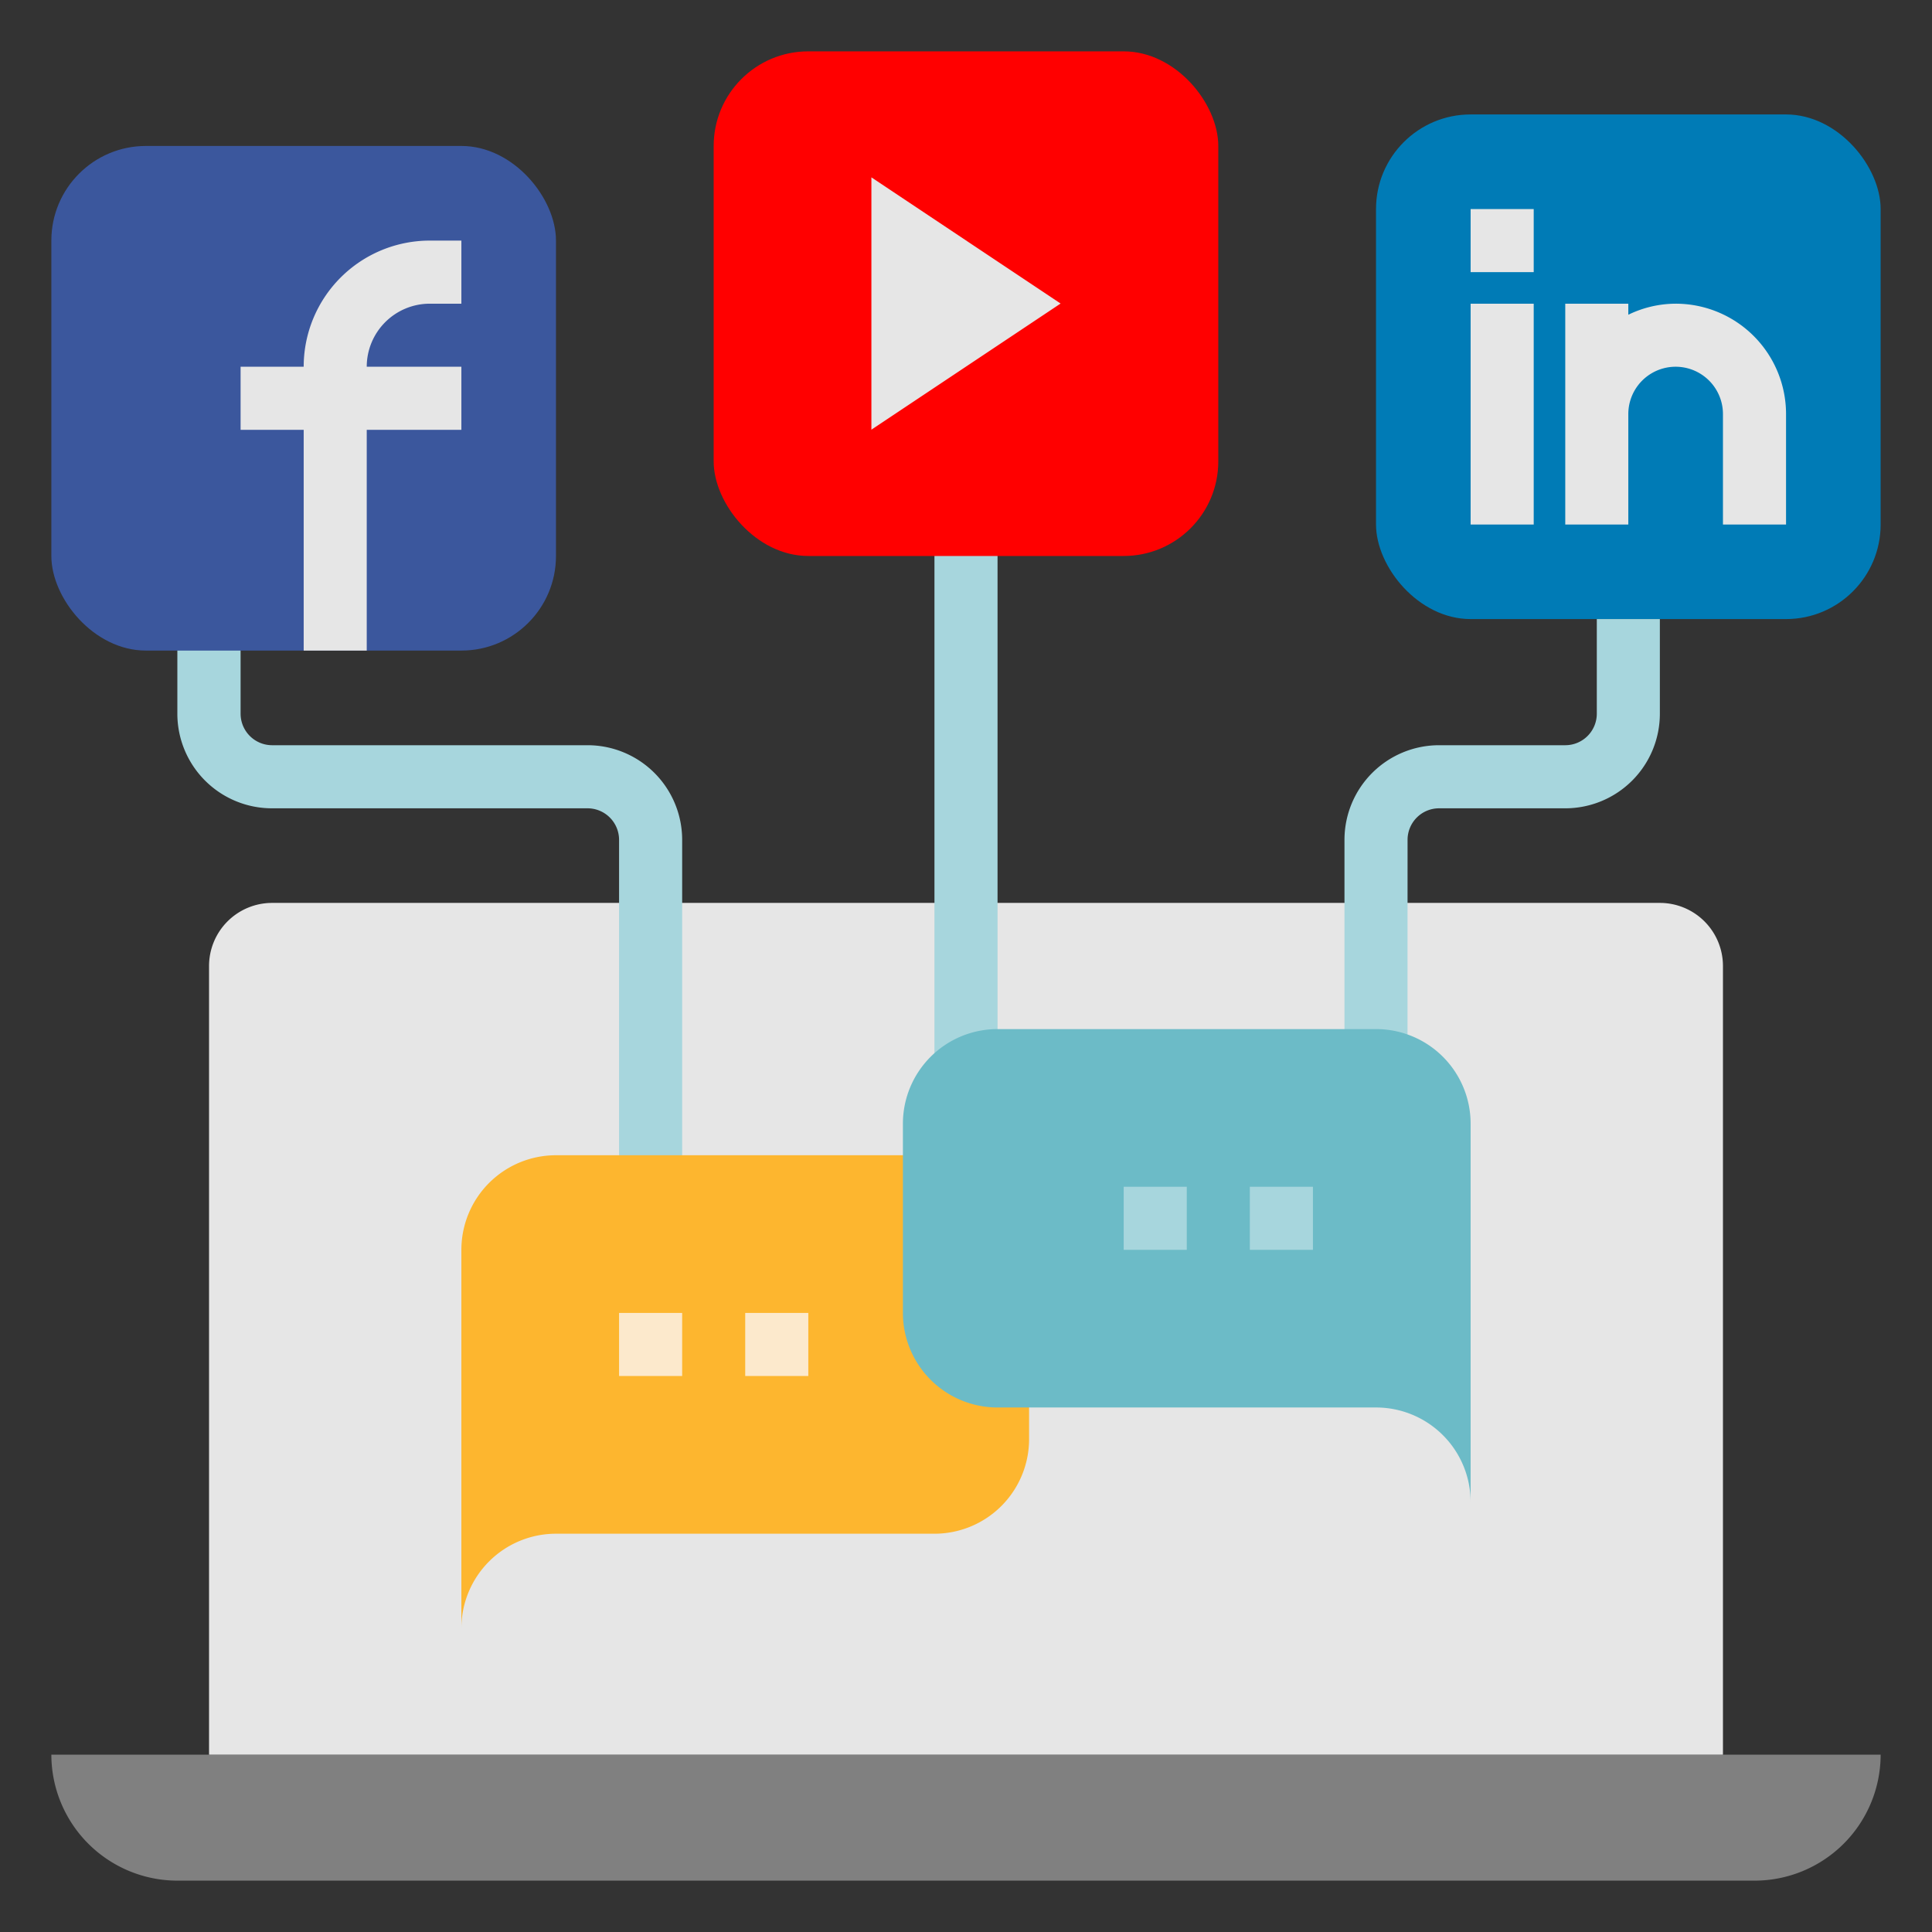 <svg id="social-media" xmlns="http://www.w3.org/2000/svg" width="512" height="512" viewBox="0 0 512 512">
  <rect x="0" y="0" width="512" height="512" fill="#333333" stroke="none"/>
  <g>
    <path d="M13.61,465H498.39A33.43,33.43,0,0,1,465,498.39H47A33.43,33.43,0,0,1,13.61,465Z" style="fill: gray"/>
    <path d="M55.4,465V256a16.72,16.72,0,0,1,16.72-16.72H439.88A16.72,16.72,0,0,1,456.6,256V465Z" style="fill: #e6e6e6"/>
    <rect x="364.66" y="30.33" width="133.73" height="133.73" rx="25.07" style="fill: #007bb6"/>
    <path d="M389.73,55.4h16.72V72.12H389.73Zm0,25.08h16.72V139H389.73Zm54.33,0a28.88,28.88,0,0,0-12.54,2.93V80.48H414.81V139h16.71V109.73a12.54,12.54,0,0,1,25.08,0V139h16.72V109.73A29.25,29.25,0,0,0,444.06,80.48Z" style="fill: #e6e6e6"/>
    <path d="M247.64,139h16.72V297.79H247.64ZM180.78,314.51H164.06V222.57a8.36,8.36,0,0,0-8.36-8.36H72.12A25.08,25.08,0,0,1,47,189.13V164.06H63.76v25.07a8.36,8.36,0,0,0,8.36,8.36H155.7a25.08,25.08,0,0,1,25.08,25.08ZM373,289.43H356.3V222.57a25.08,25.08,0,0,1,25.07-25.08h33.44a8.36,8.36,0,0,0,8.36-8.36V164.06h16.71v25.07a25.07,25.07,0,0,1-25.07,25.08H381.37a8.35,8.35,0,0,0-8.35,8.36Z" style="fill: #a7d6dd"/>
    <path d="M122.27,431.52V331.22a25.07,25.07,0,0,1,25.07-25.07h100.3a25.08,25.08,0,0,1,25.08,25.07v50.15a25.08,25.08,0,0,1-25.08,25.08H147.34A25.07,25.07,0,0,0,122.27,431.52Z" style="fill: #fdb62f"/>
    <path d="M389.73,398.09V297.79a25.06,25.06,0,0,0-25.07-25.07H264.36a25.07,25.07,0,0,0-25.08,25.07v50.15A25.08,25.08,0,0,0,264.36,373h100.3A25.06,25.06,0,0,1,389.73,398.09Z" style="fill: #6cbbc7"/>
    <path d="M164.06,347.94h16.72v16.72H164.06Zm33.43,0h16.72v16.72H197.49Z" style="fill: #fce9cc"/>
    <path d="M297.79,314.51h16.72v16.71H297.79Zm33.43,0h16.72v16.71H331.22Z" style="fill: #a7d6dd"/>
    <rect x="13.61" y="38.68" width="133.73" height="133.73" rx="25.07" style="fill: #3b579d"/>
    <path d="M113.91,80.48h8.36V63.76h-8.36A33.43,33.43,0,0,0,80.48,97.19H63.76v16.72H80.48v58.51H97.19V113.91h25.08V97.19H97.19A16.72,16.72,0,0,1,113.91,80.48Z" style="fill: #e6e6e6"/>
    <rect x="189.13" y="13.61" width="133.73" height="133.73" rx="25.07" style="fill: red"/>
    <path d="M230.93,47l50.14,33.44-50.14,33.43Z" style="fill: #e6e6e6"/>
  </g>
</svg>
